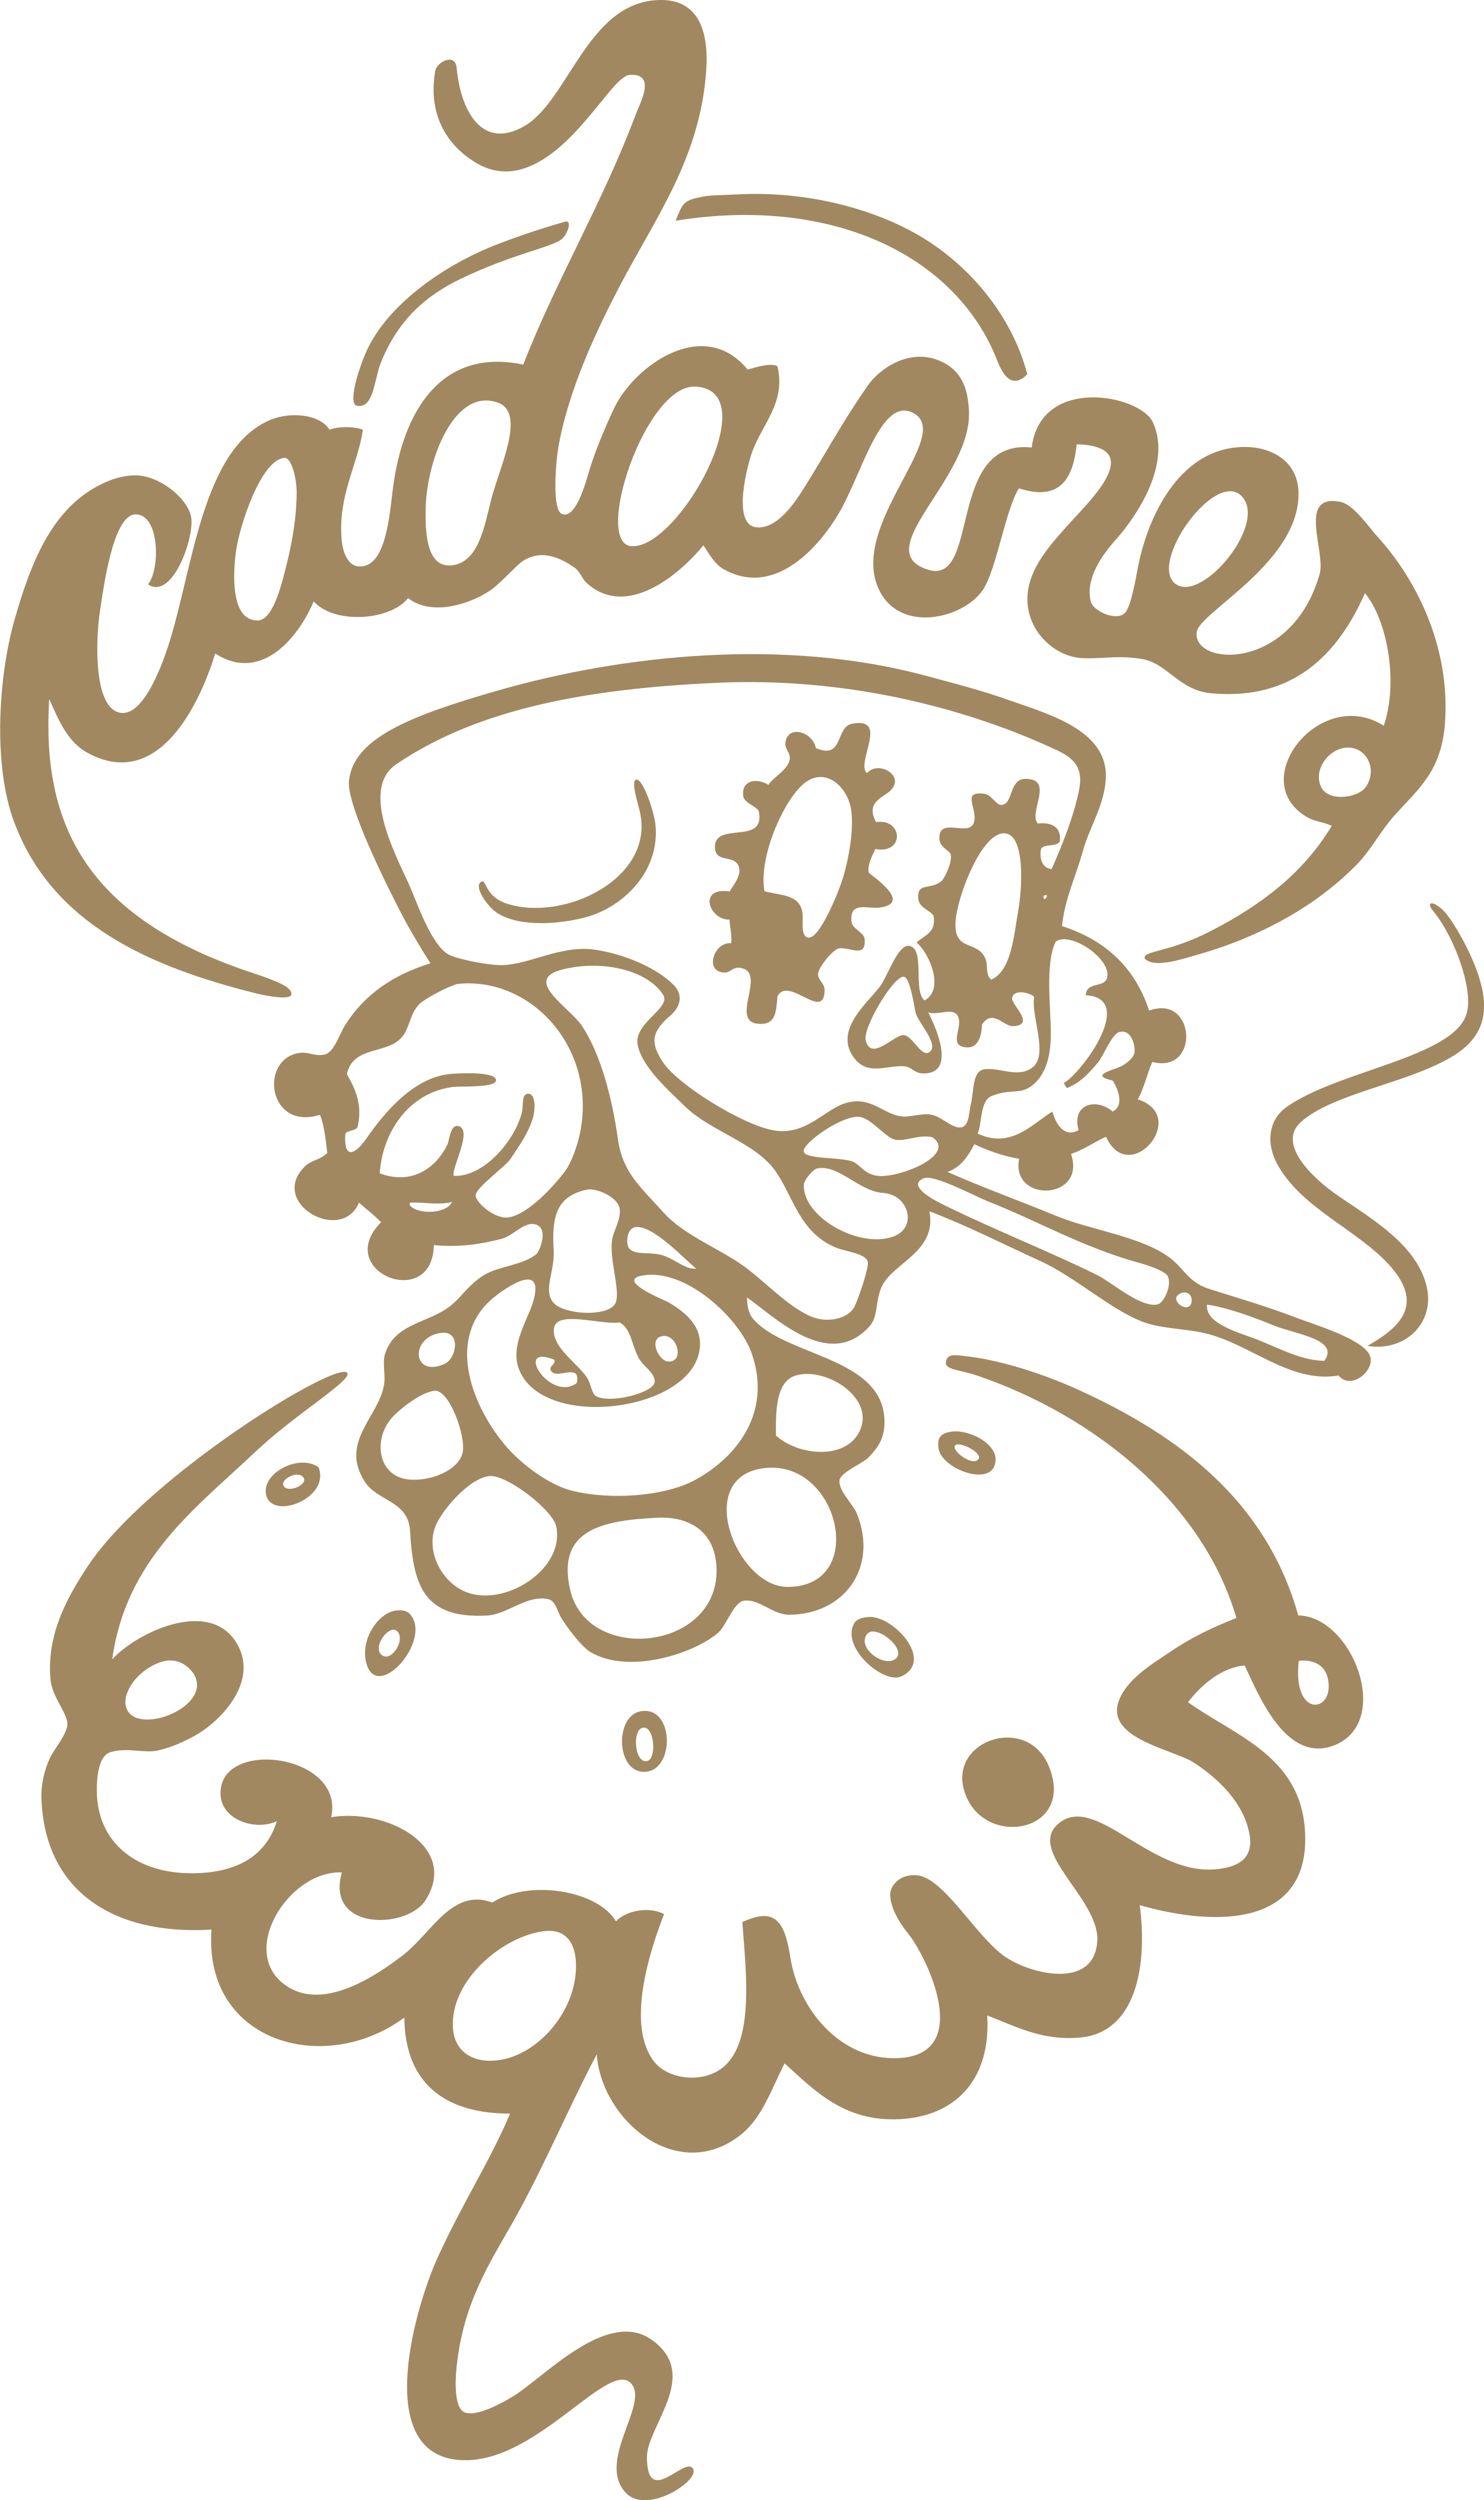 <svg enable-background="new 0 0 91.64 154.37" viewBox="0 0 91.64 154.37" xmlns="http://www.w3.org/2000/svg"><g fill="#a18860"><path d="m14.57 34.06c.2-1.53 1.54-5.69 3-5.79.43-.03.74 1.25.75 2.08 0 1.46-.24 2.97-.6 4.42-.32 1.27-.84 3.54-1.82 3.54-1.69 0-1.5-2.96-1.33-4.25m11.72-2.79c.1-2.98 1.82-7.4 4.48-6.4 1.73.65.05 4.03-.44 5.98-.42 1.68-.78 3.82-2.37 4.05-1.46.2-1.74-1.54-1.67-3.63m16.65-7.4c4.43.21-1.08 10.12-3.97 9.85-2.34-.23.89-10 3.97-9.85m33.74 6.77c1.61 1.68-2.4 6.54-4.05 5.44-1.81-1.21 2.41-7.16 4.05-5.44m7.66 17.95c-.49.7-2.33.93-2.76 0-.49-1.07.44-2.26 1.41-2.41 1.34-.22 2.13 1.3 1.35 2.41m-68.51 12.75c.65.16 2.09.42 2.16.07.08-.42-.74-.79-2.37-1.33-10.33-3.41-13.06-9.2-12.58-16.92.61 1.37 1.14 2.65 2.36 3.32 4.41 2.41 6.96-3.09 7.89-6.13 2.91 1.88 5.22-1.14 6.08-3.22 1.27 1.43 4.72 1.2 5.83-.2 1.57 1.22 4.1.24 5.18-.55.52-.38 1.53-1.48 1.86-1.71.9-.61 1.95-.54 3.27.4.27.19.47.68.65.86 2.49 2.37 5.81-.47 7.28-2.26.4.61.71 1.19 1.31 1.51 3.19 1.72 5.87-1.54 6.98-3.37 1.47-2.4 2.66-7.48 4.72-6.28 2.43 1.41-4.2 7.02-2.11 11 1.36 2.59 5.18 1.63 6.35-.1.84-1.24 1.4-4.96 2.23-6.28 2.61.85 3.36-.7 3.57-2.72 4.23.13 1.01 3.29-.25 4.67-.97 1.07-2.17 2.34-2.61 3.72-.83 2.63 1.28 4.77 3.27 4.82 1.4.04 2.09-.2 3.62.05 1.54.25 2.3 1.92 4.22 2.11 5.17.5 7.92-2.48 9.55-6.18 1.4 1.71 2.07 5.53 1.16 8.19-3.95-2.52-8.63 3.48-4.67 5.68.44.24.94.26 1.46.5-1.74 2.88-4.27 4.85-7.5 6.51-2.58 1.33-4.19 1.19-4.05 1.68.56.62 2.22.06 3.22-.22 4.01-1.14 7.47-3.09 9.95-5.66.85-.89 1.42-2.04 2.31-3.02 1.48-1.62 2.85-2.72 3.06-5.63.35-4.82-1.87-8.98-4.12-11.46-.6-.65-1.51-2.05-2.36-2.21-2.67-.5-.86 3.09-1.26 4.47-1.73 6.05-7.87 5.7-7.59 3.57.16-1.23 6.51-4.38 6.28-8.74-.1-1.87-1.79-2.85-3.82-2.66-3.51.32-5.45 4.12-6.09 7.4-.12.63-.4 2.27-.74 2.75-.48.67-2-.02-2.16-.6-.39-1.43.72-2.94 1.51-3.82 1.35-1.51 3.49-4.74 2.31-7.28-.79-1.7-6.92-2.91-7.48 1.56-5.3-.56-3.14 8.58-6.42 7.54-3.74-1.19 2.84-5.68 2.54-9.9-.07-1.02-.28-2.37-1.84-3.01-1.89-.77-3.7.53-4.4 1.54-1.61 2.32-2.39 3.84-3.86 6.2-.54.87-1.67 2.68-3.01 2.56-1.57-.14-.55-3.91-.25-4.72.63-1.68 2.07-3.03 1.54-5.22-.38-.25-1.39.07-1.84.2-2.74-3.33-6.98-.21-8.21 2.31-.44.91-1.14 2.52-1.54 3.82-.23.75-.8 3-1.66 2.81-.75-.16-.39-3.49-.3-4.02.6-3.63 2.44-7.46 3.82-10.1 2.21-4.22 4.95-7.88 5.33-13.27.18-2.6-.57-4.44-2.92-4.37-4.44.13-5.58 6.28-8.37 7.82-2.72 1.5-3.91-1.26-4.12-3.63-.09-.96-1.22-.36-1.32.18-.42 2.33.41 4.42 2.51 5.68 3.35 2.01 6.4-2.18 7.74-3.77.31-.37 1.23-1.63 1.76-1.66 1.65-.1.65 1.72.4 2.36-2.05 5.5-4.89 10.19-6.98 15.53-5.13-1.07-7.43 2.97-8.04 7.59-.21 1.6-.41 5.05-2.16 4.87-.64-.06-.94-.89-1.01-1.61-.25-2.76.99-4.64 1.31-6.83-.54-.21-1.53-.21-2.06 0-.66-1.02-2.52-1.09-3.67-.6-4.26 1.81-4.77 9.35-6.33 14.07-.43 1.29-1.5 4.09-2.81 4.02-1.8-.1-1.64-4.55-1.36-6.33.21-1.38.79-5.86 2.16-5.93 1.5-.07 1.59 3.33.8 4.32 1.5 1.02 2.9-2.93 2.66-4.17-.22-1.15-1.93-2.54-3.42-2.56-.67-.01-1.35.2-1.81.4-3.25 1.4-4.62 4.81-5.68 8.54-.97 3.41-1.36 8.93 0 12.51 2.34 6.21 8.24 8.87 14.94 10.54"/><path d="m77.76 82.76c-1.09-.45-3.37-.98-3.22-2.21 1.25.18 2.88.78 4.17 1.31 1.24.5 4.05.84 3.07 2.16-1.35-.01-2.64-.7-4.02-1.26m-4.82-2.92c.35-.14.66.1.65.45-.04 1.02-1.6-.07-.65-.45m-1.46.7c-1.04.23-2.84-1.38-3.72-1.81-3-1.48-6.18-2.72-9.45-4.32-.22-.11-2.48-1.17-1.26-1.66.64-.25 3.14 1.1 3.92 1.41 3.2 1.26 5.82 2.83 9.4 3.82.51.14 1.62.5 1.76.85.23.58-.27 1.63-.65 1.71m-17.19-7.93c-.9-.05-1.19-.74-1.66-.9-.77-.27-2.89-.13-3-.6-.12-.52 2.5-2.35 3.51-2.14.74.15 1.61 1.35 2.2 1.41.68.08 1.4-.35 2.25-.16 1.46 1.07-1.89 2.47-3.3 2.39m.81 3.76c-2.11.71-5.57-1.26-5.46-3.24.02-.26.55-.94.84-.99 1.33-.25 2.57 1.43 4.08 1.52 1.54.09 2.17 2.17.54 2.71m-2.32 4.28c-.36.77-1.66 1.06-2.66.65-1.52-.62-3.02-2.35-4.47-3.32-1.48-.99-3.5-1.8-4.67-3.11-1.41-1.57-2.53-2.46-2.82-4.52-.35-2.51-1.05-5.23-2.21-6.99-.78-1.18-3.76-2.88-1.18-3.51 2.39-.59 5.18.02 6.18 1.57.52.8-1.78 1.73-1.58 3.04.22 1.37 1.88 2.83 2.96 3.88 1.51 1.48 4.28 2.2 5.52 3.92 1.14 1.58 1.5 3.84 3.77 4.77.63.26 1.77.34 1.96.85.12.3-.54 2.22-.8 2.77m-11.9 1.85c.96-.19 1.43 1.67.35 1.56-.56-.06-1.19-1.39-.35-1.56m5.52 1.01c1.41 3.93-1.25 6.77-3.72 7.99-1.71.84-4.87 1.15-7.33.55-1.49-.36-3.19-1.71-4.02-2.66-2.07-2.36-3.82-6.54-1.06-9.09.56-.52 3.44-2.67 2.66.05-.33 1.16-1.49 2.75-.85 4.27 1.53 3.66 10.39 2.56 11.1-1.16.29-1.52-.81-2.4-1.91-3.06-.15-.09-3.41-1.38-1.51-1.66 2.66-.39 5.89 2.68 6.64 4.77m2.21 14.47c-3.14-.02-5.86-6.86-1.36-7.34 4.61-.49 6.38 7.37 1.36 7.34m.56-13.06c1.91-.54 5.07 1.51 3.82 3.62-.94 1.58-3.68 1.33-5.07.1-.03-1.67.03-3.38 1.25-3.72m-13.97 13.21c-.8-3.6 1.82-4.25 5.38-4.42 2.13-.1 3.64.96 3.67 3.22.06 5.01-8.02 5.82-9.05 1.2m-6.18.25c-1.62-.48-2.73-2.44-2.16-4.07.34-.96 2.04-2.99 3.32-3.17 1.07-.15 3.96 2.09 4.17 3.11.52 2.57-2.95 4.84-5.33 4.13m-3.77-7.03c-1.94-.19-2.25-2.51-1-3.87.39-.42 1.66-1.48 2.56-1.61.93-.13 1.98 2.83 1.76 3.82-.25 1.08-1.95 1.79-3.32 1.66m1.96-9.05c1.28-.19 1 1.57.25 1.91-1.99.89-2.18-1.62-.25-1.91m7.03 1.66c.05.33-.26.31-.25.6.2.58 1.19-.04 1.56.25.12.12.13.43.05.6-1.67 1.18-3.92-2.49-1.36-1.45m3.57-7.49c-.23 1.31.6 3.41.15 4.07-.54.78-3.21.64-3.82-.15-.6-.79.13-1.89.05-3.22-.12-2.03.15-3.31 2.06-3.72.5-.11 1.86.4 2.01 1.15.12.62-.36 1.39-.45 1.87m1.41-.7c1.07-.18 3.06 1.99 3.77 2.56-.76.08-1.46-.77-2.41-.9-.71-.1-1.49.04-1.76-.4-.16-.26-.13-1.17.4-1.26m.2 8.04c.29.57 1.04.95 1.01 1.51-.04.69-2.88 1.4-3.67.85-.19-.13-.3-.73-.45-1.01-.53-.92-2.17-1.88-2.11-3.06.06-1.28 2.83-.27 4.07-.45.7.41.71 1.29 1.15 2.16m-8.04-8.64c-.81.11-2-.91-2.01-1.36-.01-.46 1.84-1.78 2.16-2.26.57-.85 1.33-1.94 1.46-2.92.08-.63-.07-1.09-.35-1.1-.45-.02-.31.69-.4 1.1-.4 1.75-2.36 4.07-4.22 3.97-.17-.44 1.2-2.84.3-3.07-.52-.13-.56.87-.7 1.16-.66 1.34-2.09 2.52-4.17 1.76.16-2.54 1.8-4.97 4.47-5.33.49-.07 2.65.06 2.71-.4.08-.63-2.73-.43-2.92-.4-2.27.28-4.02 2.45-5.08 3.97-.69 1-1.43 1.35-1.3-.3.17-.22.62-.15.75-.4.32-1.33-.11-2.32-.66-3.27.39-1.79 2.52-1.19 3.42-2.31.47-.58.46-1.39 1.05-2.01.3-.31 1.95-1.21 2.46-1.26 4.54-.39 8.46 4.02 7.49 9.1-.15.8-.53 1.95-1.01 2.56-.59.77-2.2 2.6-3.45 2.77m-6.08-.76v-.15c.76-.06 1.81.18 2.61-.05-.28.73-2.12.82-2.61.2m32.08-9.44c-.49.33-1.03-1.03-1.58-1.06-.58-.03-2 1.66-2.34.33-.2-.76 1.73-4.02 2.36-3.93.4.06.64 1.92.73 2.25.18.62 1.49 1.97.83 2.41m5.5-8.75c-.29 1.64-.42 3.68-1.66 4.27-.38-.28-.21-.9-.35-1.25-.48-1.26-1.99-.39-1.86-2.36.1-1.52 1.58-5.41 2.97-5.43s1.12 3.57.9 4.77m-37.53-1.4c-.69-1.64-3.24-6.04-.87-7.64 5.17-3.5 12.01-4.66 19.76-5.02 7.99-.37 15.22 1.54 20.5 3.92 1.13.51 2.22.95 1.91 2.61-.29 1.58-1.08 3.56-1.71 4.97-.58-.04-.78-.67-.65-1.26.22-.32.98-.09 1.16-.45.1-.94-.57-1.19-1.36-1.1-.61-.69 1.02-2.69-.7-2.76-1.13-.05-.78 1.59-1.56 1.61-.34.01-.59-.66-1.11-.7-1.3-.12-.42.81-.55 1.66-.18 1.18-2.24-.36-2.16 1.16.03.52.64.68.7.95.11.46-.39 1.5-.6 1.66-.73.54-1.45.04-1.41 1.01.03.62.7.73.95 1.1.18 1.08-.6 1.21-1.05 1.66.73.57 1.78 2.85.5 3.57-.76-.57.08-3.3-1-3.37-.67-.04-1.33 1.95-1.75 2.5-.81 1.06-2.94 2.77-1.56 4.48.81 1 1.85.43 2.97.45.58.01.65.46 1.31.45 1.92-.03.81-2.69.25-3.77.65.21 1.61-.38 1.86.3.26.7-.64 1.77.5 1.86.65.05.93-.56.96-1.41.65-.99 1.34.12 1.91.1 1.43-.05-.08-1.32-.05-1.71.04-.6 1.09-.38 1.36-.1-.2 1.19.89 3.54-.07 4.33-.89.73-2.03.01-3 .14-.76.1-.64 1.35-.84 2.16-.14.59-.07 1.74-1.02 1.36-.45-.18-.89-.59-1.36-.7-.54-.14-1.32.13-1.81.1-1.17-.08-1.91-1.27-3.47-.85-1.33.35-2.46 2.03-4.47 1.71-1.92-.31-5.93-2.8-6.86-4.19-.77-1.15-.8-1.85.41-2.88.64-.54.84-1.26.26-1.88-.94-1-2.94-1.92-4.87-2.21-2.11-.31-4 .9-5.73.95-.73.03-2.7-.33-3.32-.65-1.02-.54-1.88-2.98-2.36-4.12m39.09.5c.04-.04.11-.06.2-.05.04.16-.08.15-.1.25-.09-.01-.11-.09-.1-.2m3.92 5.08c-.18.6-1.29.2-1.31 1.05 3.11.18-.15 4.69-1.36 5.43.06.1.12.21.2.3.85-.35 1.27-.84 1.86-1.51.42-.47.89-1.86 1.41-1.96.73-.15.95.89.9 1.25-.04.39-.6.78-.9.91-.54.23-1.87.53-.45.85.34.51.73 1.55 0 1.91-.94-.82-2.55-.55-2.11 1.15-.91.51-1.43-.45-1.61-1.15-1.23.75-2.56 2.34-4.62 1.36.28-.59.14-2.02.85-2.31 1.18-.49 1.75-.06 2.51-.65.91-.71 1.15-1.93 1.16-3.16 0-1.74-.36-4.35.3-5.73 0 0 .14-.08.2-.1 1.04-.34 3.29 1.28 2.97 2.36m11.66 20.95c-1.85-.71-3.54-1.19-5.33-1.76-1.27-.4-1.55-1.21-2.36-1.86-1.71-1.36-4.92-1.77-6.99-2.61-2.44-1-4.81-1.86-6.83-2.76.83-.29 1.27-.97 1.66-1.71.83.39 1.73.72 2.76.9-.52 2.75 4.18 2.57 3.21-.3.8-.27 1.42-.73 2.16-1.06 1.44 3.16 5.2-1.28 1.96-2.31.39-.68.57-1.58.9-2.31 2.96.76 2.68-4.23-.2-3.17-.87-2.67-2.71-4.36-5.38-5.22.19-1.76.87-3.09 1.3-4.67.43-1.54 1.42-2.93 1.41-4.68-.03-2.78-3.64-3.77-5.87-4.56-1.91-.68-3.49-1.07-5.34-1.57-8.6-2.3-18.51-1.31-26.35.94-5.58 1.6-8.93 3-9.18 5.59-.12 1.23 1.57 4.94 3.11 7.94.54 1.06 1.19 2.16 1.92 3.31-2.25.69-4.07 1.9-5.27 3.82-.35.55-.67 1.67-1.26 1.81-.58.14-.98-.18-1.55-.1-2.51.35-1.97 4.84 1.26 3.82.27.67.35 1.53.45 2.36-.48.46-.96.42-1.36.81-2.34 2.24 2.22 4.85 3.32 2.26.45.4.94.76 1.36 1.21-3.01 3.04 3.19 5.52 3.26 1.41 1.55.14 2.86-.04 4.22-.4.66-.18 1.32-1 1.96-.9 1 .15.34 1.71.15 1.86-.87.7-2.37.74-3.27 1.31-.91.58-1.36 1.34-2.01 1.86-1.39 1.12-3.46 1.05-4.07 3.01-.16.52.04 1.24-.05 1.86-.31 1.99-2.76 3.53-1.21 5.98.8 1.27 2.7 1.17 2.81 3.06.2 3.31.79 5.45 4.77 5.23 1.25-.07 2.44-1.3 3.77-1.01.45.1.56.76.8 1.16.38.61 1.25 1.78 1.81 2.11 2.38 1.4 6.42.08 7.89-1.21.48-.42.95-1.85 1.55-1.96.94-.17 1.78.86 2.82.86 3.37-.01 5.55-2.88 4.17-6.28-.21-.52-1.18-1.43-1.05-2.06.1-.46 1.45-1.03 1.76-1.35.52-.54 1-1.11 1.01-2.16.04-4-5.82-4.05-7.99-6.28-.33-.34-.49-.71-.5-1.46 1.68 1.17 5.03 4.55 7.54 1.81.59-.65.35-1.46.75-2.41.64-1.54 3.47-2.18 2.97-4.72 2.33.88 4.5 2 6.83 3.06 2.13.97 4.26 2.92 6.23 3.72 1.22.49 2.64.44 3.97.75 2.81.66 5.22 3.11 8.24 2.61.75.92 2.21-.26 1.96-1.15-.27-1.06-3.51-2.01-4.6-2.43"/><path d="m41.72 13.63c9.61-1.56 17.32 2.12 19.86 8.63.42 1.07.98 1.72 1.86.85-.9-3.42-3.28-6.41-6.23-8.29-2.89-1.84-7.28-3.08-11.81-2.81-1.11.06-1.51.01-2.33.2-.88.2-.94.41-1.35 1.42"/><path d="m22.04 25.05c1.03.2 1.06-1.56 1.45-2.58 1.06-2.72 2.83-4.23 4.97-5.26 3.21-1.54 5.6-1.94 6.22-2.44.37-.29.69-1.22.2-1.08-1.61.46-3.31 1.04-4.61 1.57-2.98 1.23-6.32 3.57-7.61 6.36-.56 1.23-1.18 3.33-.62 3.43"/><path d="m91.09 59.65c-.6-1.52-1.57-3.1-2.03-3.5-.71-.63-.97-.39-.56.1 1.27 1.52 2.49 4.77 2.08 6.29-.74 2.76-8.02 3.55-11.17 5.84-1.07.78-1.24 2.19-.55 3.47 1.51 2.8 5.05 4.09 7.04 6.38 1.98 2.29.64 3.69-1.46 4.87 2.34.38 4.16-1.42 3.67-3.62-.57-2.54-3.26-4.14-5.38-5.58-1.94-1.32-3.82-3.35-2.4-4.62 1.94-1.74 6.32-2.34 9.13-3.92 2.34-1.3 2.65-3.1 1.63-5.71"/><path d="m49.52 48.49c1.39-1.31 2.91.11 3.06 1.66.13 1.24-.18 2.87-.5 3.97-.26.9-1.47 3.87-2.16 3.77-.56-.08-.25-1.16-.4-1.71-.27-.96-1.33-.89-2.31-1.15-.37-1.95 1.01-5.31 2.31-6.54m-4.47 8.29c.02.51.17 1.02.1 1.46-1.06-.12-1.72 1.83-.35 1.81.24 0 .48-.34.85-.3 1.88.21-.82 3.5 1.36 3.47.91-.01.92-.8 1-1.71.69-1.29 2.91 1.64 2.91-.4 0-.41-.43-.59-.4-1 .02-.37.92-1.52 1.31-1.56.68-.07 1.69.64 1.56-.6-.04-.36-.75-.61-.8-1.01-.17-1.33.98-.81 1.71-.9 2.18-.27-.63-2.07-.65-2.16-.12-.49.29-1.18.4-1.46 1.83.35 1.72-1.92.05-1.66-.69-1.26.48-1.52.9-1.96.92-.94-.8-1.87-1.46-1.06-.73-.63 1.4-3.47-.9-3.06-1.08.19-.51 2.25-2.26 1.51-.19-.98-1.63-1.44-1.86-.45-.12.53.29.66.25 1.11-.06.67-1.12 1.2-1.31 1.61-.81-.48-1.7-.24-1.56.7.07.45.89.64.96.95.42 2.09-2.69.6-2.71 2.16-.02 1.06 1.18.46 1.46 1.21.22.58-.34 1.17-.55 1.56-2.01-.29-1.26 1.78-.01 1.74"/><path d="m30.73 56.39c1.53.95 4.22.6 5.56.21 2.12-.61 4.46-2.72 4.19-5.65-.08-.81-.78-2.94-1.21-2.81-.32.1.14 1.52.25 2.01.91 4.11-4.75 6.81-8.26 5.63-1.38-.47-1.2-1.58-1.57-1.32-.45.32.46 1.57 1.04 1.93"/><path d="m59.52 110.49c1.01 3.72 7.01 2.75 5.23-1.48-1.33-3.14-6.07-1.61-5.23 1.48"/><path d="m60.42 90.09c-.33.45-1.5-.39-1.47-.76.04-.49 1.78.35 1.47.76m-1.86-1.66c-.49.12-.7.38-.6 1.01.21 1.33 3.54 2.49 3.52.65-.01-1.02-1.78-1.94-2.92-1.66"/><path d="m24.49 100.69c.61.47-.3 1.96-.9 1.51-.64-.48.41-1.89.9-1.51m.81-1.05c-.21-.22-.59-.24-.85-.2-1.06.14-2.15 1.68-1.86 3.11.57 2.76 4.2-1.29 2.71-2.91"/><path d="m39.72 106.67c.7-.08.84 1.91.25 2.06-.79.2-.96-1.98-.25-2.06m-.2-1c-1.52.32-1.47 3.54.1 3.72 2.1.23 2.09-4.18-.1-3.72"/><path d="m17.51 91.75c-.23-.4.86-.98 1.21-.55.37.45-.93 1.02-1.21.55m-1.1.35c.09 1.91 4.05.48 3.26-1.51-1.17-.81-3.32.27-3.26 1.51"/><path d="m53.54 100.9c.53-.69 2.6 1 1.71 1.56-.76.46-2.34-.75-1.71-1.56m2.11 2.61c2.11-.97-.54-3.83-2.06-3.67-.33.04-.7.12-.85.4-.82 1.5 1.83 3.76 2.91 3.27"/><path d="m80.2 102.55s1.78-.31 1.85 1.5c.07 1.73-2.23 1.89-1.85-1.5m-49.57 24.67c-1.6.15-2.58-.68-2.66-2.01-.19-2.98 3.16-5.71 5.68-5.98 1.22-.13 1.83.64 1.91 1.86.18 2.99-2.37 5.9-4.93 6.13m-20.81-24.56c1.17-.45 1.89.33 2.1.63 1.39 2.03-3.49 3.98-4.12 2.16-.29-.84.56-2.23 2.02-2.79m70.35-2.92c-1.97-7.03-7.3-11.09-13.67-13.97-1.96-.89-4.62-1.78-6.82-2.03-.76-.09-1.2-.17-1.27.38-.06.46.92.46 1.98.83 7.08 2.42 13.87 7.77 15.96 14.95-1.47.58-2.79 1.2-4.12 2.11-1.04.71-2.69 1.67-3.16 3.06-.77 2.31 3.41 2.94 4.67 3.77 1.52 1 3.07 2.48 3.42 4.42.28 1.57-.82 2.06-2.16 2.16-4.03.32-7.44-4.82-9.69-2.78-1.87 1.7 2.55 4.6 2.45 7.15-.12 3.19-4.42 2.07-5.93.85-1.79-1.44-3.63-4.75-5.25-4.86-1.05-.07-1.61.68-1.61 1.18 0 1.19 1.14 2.44 1.33 2.72 1.33 1.97 3.5 7.14-.76 7.39-3.63.21-6.23-3.04-6.73-6.18-.32-1.99-.78-3.26-2.97-2.21.24 3.26.83 7.95-1.61 9.24-1.3.69-3.03.33-3.77-.55-1.89-2.26-.29-7.04.55-9.19-.99-.51-2.4-.18-2.97.45-1.15-1.94-5.43-2.6-7.64-1.16-2.48-.94-3.77 1.92-5.53 3.26-1.63 1.25-4.71 3.32-6.98 2.01-3.4-1.96-.12-7.28 3.22-7.13-1.03 3.62 4.02 3.52 5.17 1.71 2.08-3.28-2.35-5.69-5.83-5.12.88-3.93-7.03-4.93-6.83-1.36.09 1.53 2.13 2.22 3.47 1.61-.69 2.26-2.65 3.22-5.28 3.21-3.43 0-5.81-1.93-5.83-5.07-.01-.91.12-2.2.85-2.41 1.06-.31 2.06.09 2.92-.1.87-.2 1.53-.51 2.26-.9 1.46-.79 3.99-3.24 2.66-5.63-1.65-2.97-6.24-.75-7.74.9.85-6.22 5.23-9.39 8.84-12.81 2.46-2.33 5.98-4.41 5.68-4.87-.56-.85-12.3 6.35-15.98 11.86-1.17 1.76-2.59 4.12-2.36 6.99.09 1.18 1.02 2.06 1.05 2.81.03.57-.85 1.63-1.05 2.06-.31.64-.59 1.58-.55 2.56.19 5.62 4.34 8.46 10.5 8.09-.51 6.98 7 9.07 11.91 5.43.03 4.1 2.56 5.94 6.53 5.93-1.25 2.96-3.05 5.71-4.52 8.99-1.4 3.12-4.11 12.52 1.86 12.41 4.5-.08 8.8-6.28 10.15-4.72 1.09 1.27-2.15 4.75-.37 6.71 1.29 1.43 4.54-.7 4.19-1.43-.44-.94-2.86 2.48-2.86-.75 0-1.93 3.35-5.07.3-7.24-2.74-1.95-6.59 2.26-8.54 3.47-.66.41-2.27 1.3-3.01 1.01-.71-.28-.6-2.19-.45-3.27.48-3.63 1.97-5.93 3.37-8.39 1.9-3.34 3.46-7.1 5.23-10.45.3 4.12 5.05 8.08 8.94 4.93 1.29-1.05 1.84-2.77 2.66-4.37 1.85 1.66 3.76 3.75 7.44 3.42 3.28-.3 5.31-2.59 5.07-6.38 1.74.66 3.4 1.59 5.78 1.36 3.43-.34 4.13-4.46 3.64-8.17 4.98 1.42 10.24 1.14 10.22-4.09-.01-5.04-4.21-6.28-7.24-8.44.77-1 2.02-2.14 3.5-2.27.85 1.79 2.55 6.1 5.54 4.93 3.62-1.44 1.12-7.96-2.23-8.02"/></g></svg>